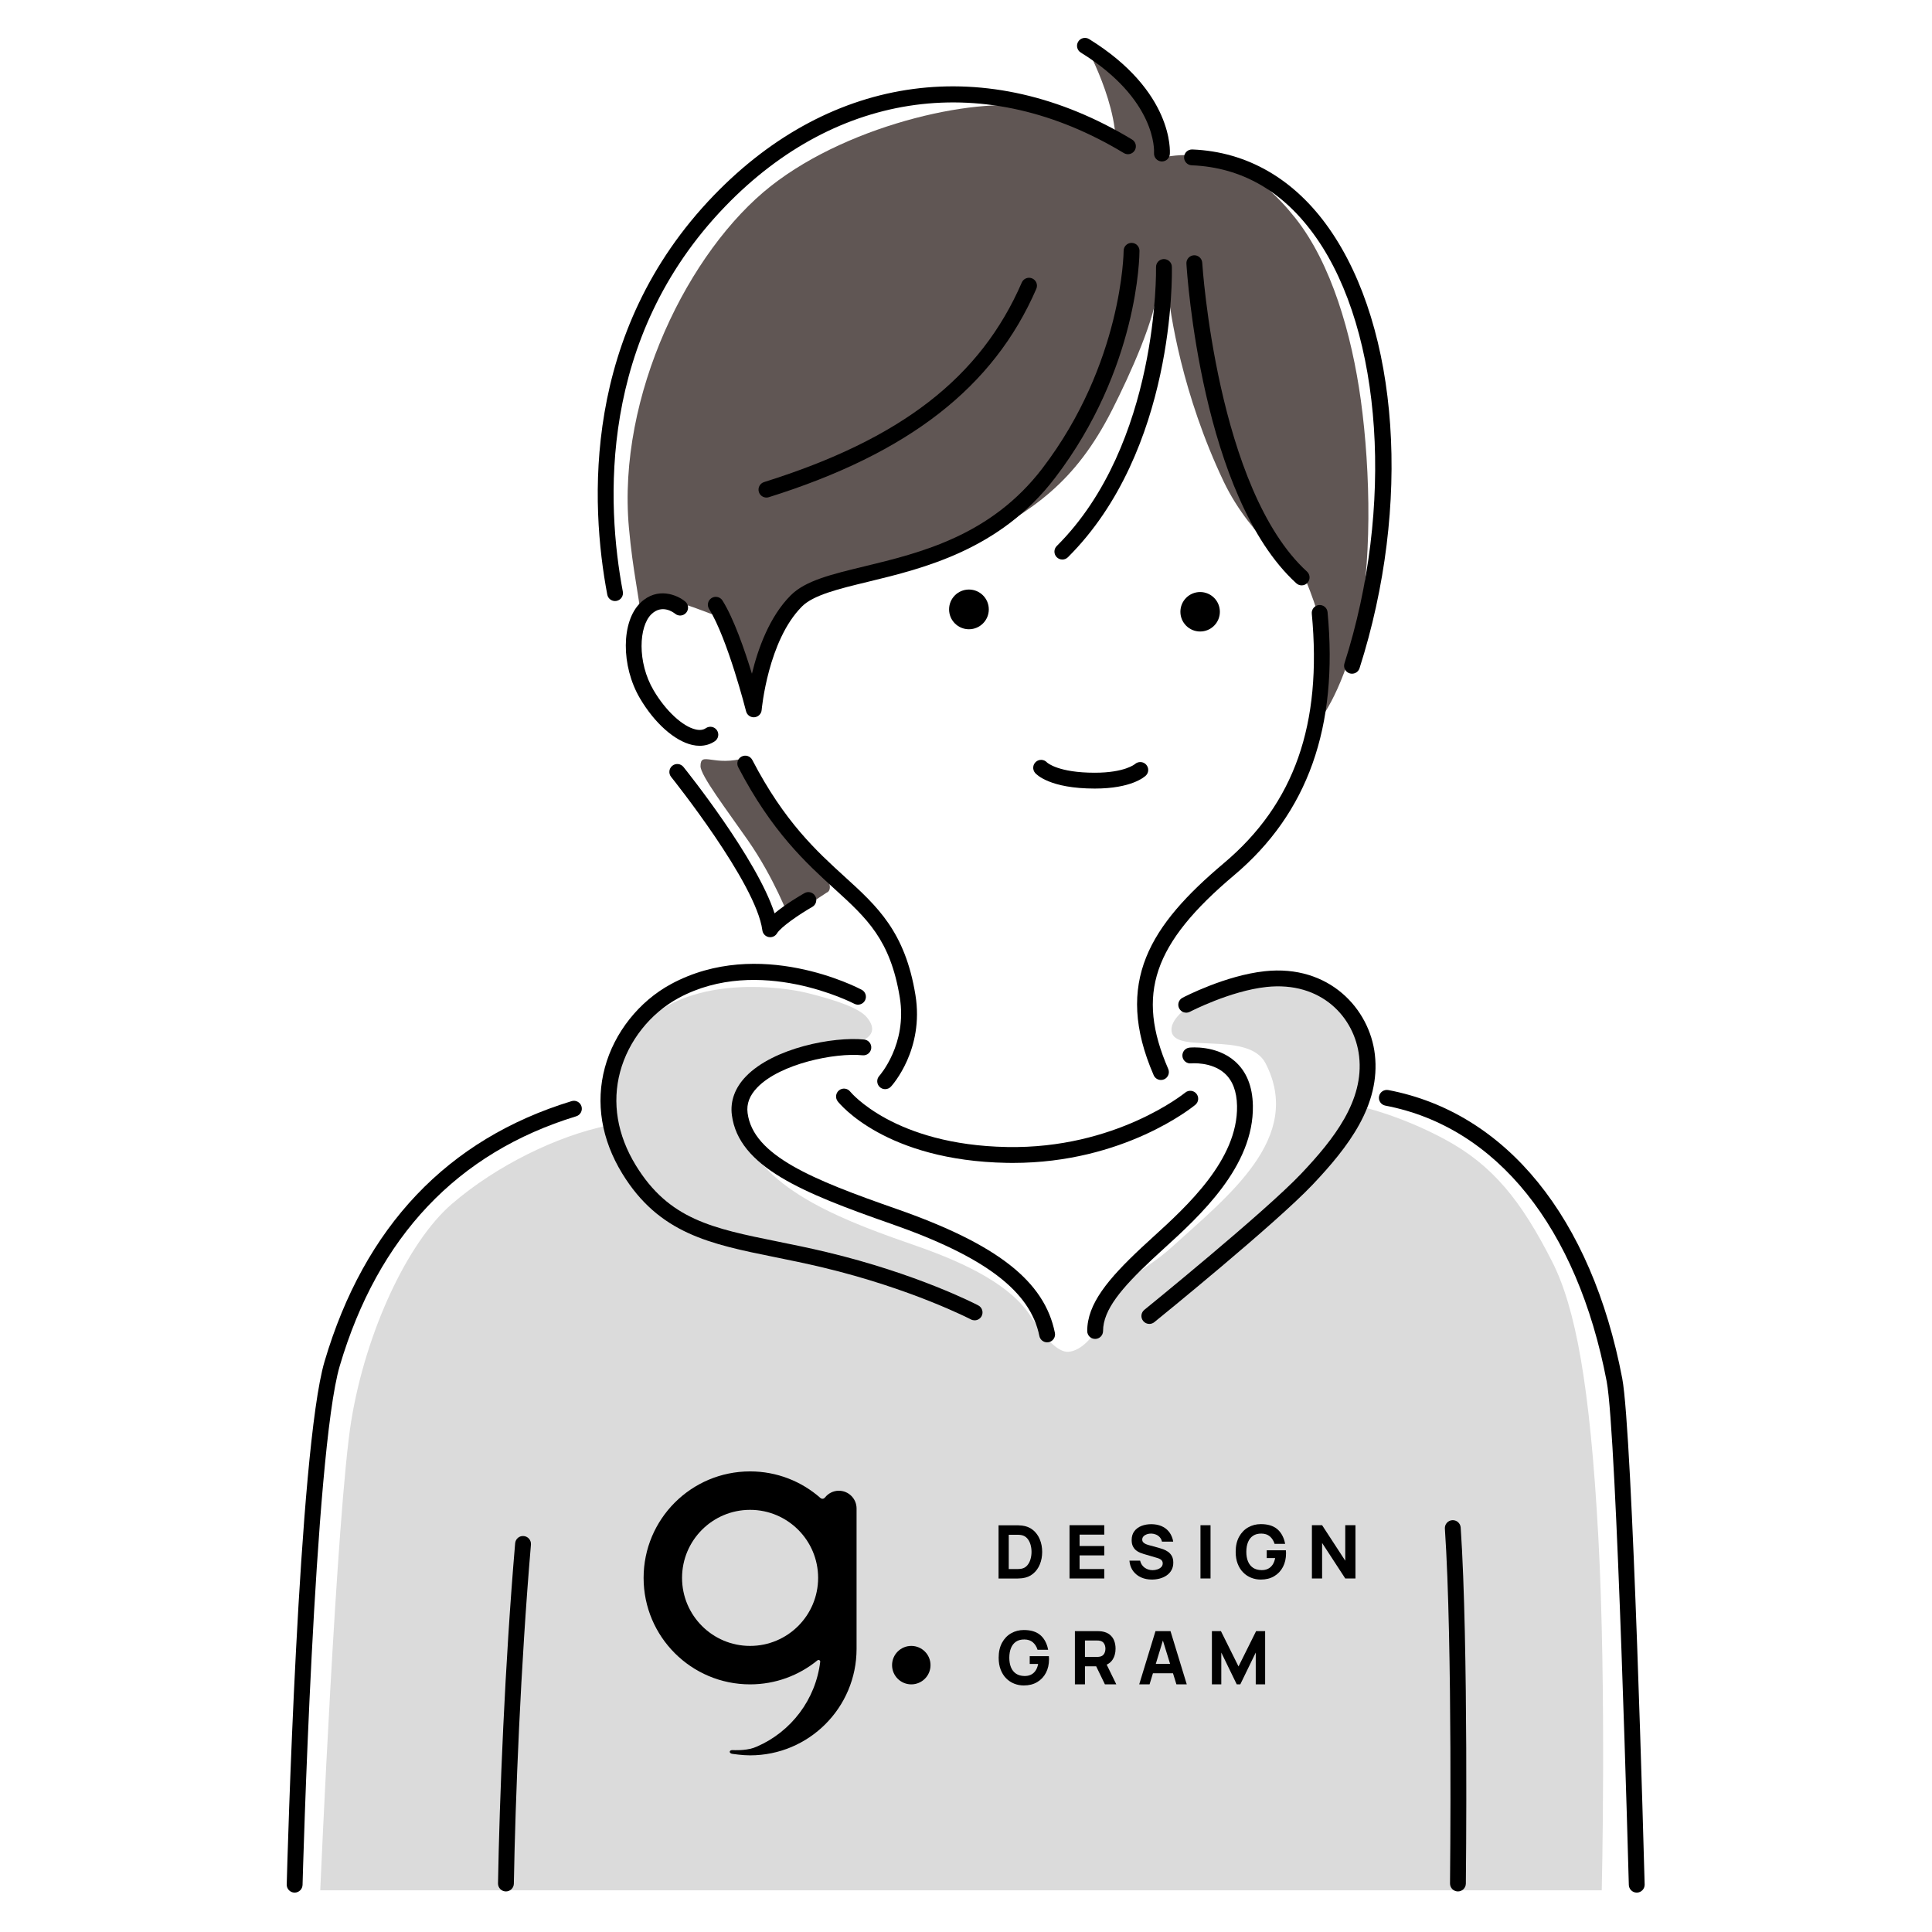 <?xml version="1.0" encoding="utf-8"?>
<!-- Generator: Adobe Illustrator 26.0.3, SVG Export Plug-In . SVG Version: 6.00 Build 0)  -->
<svg version="1.1" xmlns="http://www.w3.org/2000/svg" xmlns:xlink="http://www.w3.org/1999/xlink" x="0px" y="0px" width="500px"
	 height="500px" viewBox="0 0 500 500" style="enable-background:new 0 0 500 500;" xml:space="preserve">
<style type="text/css">
	.st0{fill:#DBDBDB;}
	.st1{fill:#605654;}
	.st2{fill-rule:evenodd;clip-rule:evenodd;}
</style>
<g id="box_x5F_col">
	<path id="col_x5F_parka" class="st0" d="M276.415,349.848c3.095-0.122,7.523-3.751,9.887-11.499
		c1.934-6.341,10.21-9.456,16.906-15.544
		c14.686-13.351,34.226-28.343,24.333-47.596
		c-4.4-8.563-23.408-2.332-24.328-8.252s15.261-12.714,19.782-13.14
		c4.521-0.425,19.787-0.535,25.135,6.417c5.348,6.952,6.417,11.765,5.883,15.776
		c-0.535,4.011-1.604,10.428-1.604,10.428s9.989,2.204,21.583,8.461
		c12.289,6.632,19.639,15.741,27.698,31.6
		c6.047,11.899,9.811,31.868,11.95,71.174s0.891,91.539,0.891,91.539H137.295
		h-7.668h-5.879h-40.87c0,0,4.278-98.492,8.022-121.487
		c3.743-22.996,14.575-46.262,26.032-56.138
		c11.546-9.952,27.306-17.638,40.408-20.312
		c1.07-10.696-0.394-19.009,11.906-28.635s32.354-7.487,39.841-5.615
		s13.242,3.893,15.206,6.201c1.964,2.308,2.977,5.564-4.51,7.168
		s-31.82,5.348-27.541,21.659c4.278,16.311,28.454,24.642,45.189,30.483
		c12.814,4.472,24.369,10.222,29.42,18.282
		C270.571,346.758,273.934,349.945,276.415,349.848z"/>
	<g id="col_x5F_hair">
		<path class="st1" d="M300.359,40.88c-6.766,1.522-19.029-9.312-32.205-12.78
			c-13.177-3.468-47.512,3.412-68.664,20.056s-39.842,54.158-36.721,88.486
			c1.05,11.554,2.606,17.29,3.074,23.133c3.309-7.485,11.301-3.429,20.397-0.065
			c6.745,7.195,8.289,22.526,8.289,22.526s2.081-20.805,13.523-27.74
			c11.443-6.935,29.757-6.427,43.754-14.108
			c15.325-8.411,26.267-15.055,36.073-34.43c4.51-8.911,11.468-24.153,11.726-31.966
			h2.539c0.616,7.089,3.826,28.098,14.528,50.602
			c7.164,15.064,20.719,24.354,20.719,24.354s5.201,11.443,5.201,18.725
			s-1.387,19.071-1.387,19.071s5.699-6.442,9.86-23.086
			s3.658-41.687,1.108-60.158c-2.347-16.995-7.598-35.303-16.961-47.093
			C325.85,44.617,314.229,37.759,300.359,40.88z"/>
		<path class="st1" d="M281.274,12.423c0,0,10.224,18.573,6.816,30.501
			s15.165,10.224,15.165,10.224s-0.682-17.551-6.305-25.389
			S281.274,12.423,281.274,12.423z"/>
		<path class="st1" d="M193.185,196.057c0,0,6.894,15.743,15.742,24.785
			c8.848,9.042,5.024,10.16,5.024,10.16l-9.767,6.432
			c0,0-3.853-10.231-10.599-19.925c-5.54-7.962-12.294-16.816-12.294-19.219
			C181.291,194.236,184.706,198.601,193.185,196.057z"/>
	</g>
</g>
<g id="box_x5F_line">
	<circle cx="250.761" cy="157.711" r="5.139"/>
	<circle cx="310.593" cy="158.326" r="5.107"/>
	<path d="M283.333,204.08c-11.623,0-15.086-3.628-15.442-4.041
		c-0.74-0.858-0.644-2.152,0.214-2.891c0.843-0.726,2.102-0.646,2.847,0.164
		c0.144,0.135,2.983,2.668,12.381,2.668c7.76,0,10.363-2.217,10.388-2.24
		c0.833-0.731,2.119-0.693,2.877,0.118c0.757,0.811,0.754,2.057-0.035,2.837
		C296.212,201.041,292.865,204.08,283.333,204.08z"/>
	<path d="M159.173,155.552c-0.966,0-1.827-0.686-2.012-1.67
		c-4.413-23.363-6.694-67.858,27.617-103.363
		c30.502-31.562,70.948-36.949,108.197-14.41c0.969,0.586,1.279,1.847,0.693,2.815
		c-0.586,0.968-1.848,1.28-2.815,0.693
		c-35.497-21.477-74.048-16.338-103.126,13.751
		c-33.028,34.177-30.803,77.168-26.538,99.753c0.21,1.112-0.521,2.184-1.634,2.394
		C159.427,155.541,159.299,155.552,159.173,155.552z"/>
	<path d="M195.071,185.633c-0.931,0-1.755-0.632-1.987-1.548
		c-0.047-0.187-4.793-18.834-9.577-26.49c-0.6-0.96-0.308-2.224,0.653-2.825
		c0.959-0.598,2.225-0.308,2.825,0.653c2.915,4.664,5.709,12.714,7.613,18.935
		c1.542-6.387,4.507-14.754,10.055-20.302c3.786-3.786,10.493-5.41,18.985-7.465
		c14.612-3.537,32.798-7.94,46.123-25.375
		c20.752-27.152,21.036-56.024,21.036-56.313c0.002-1.13,0.919-2.047,2.05-2.047
		c0.001,0,0.001,0,0.002,0c1.131,0.001,2.048,0.918,2.048,2.049
		c0,1.232-0.248,30.499-21.879,58.801c-14.207,18.588-33.979,23.374-48.416,26.869
		c-7.554,1.829-14.08,3.408-17.051,6.379
		c-8.795,8.796-10.421,26.624-10.437,26.803c-0.085,0.997-0.879,1.786-1.877,1.867
		C195.182,185.631,195.126,185.633,195.071,185.633z"/>
	<path d="M181.074,193.009c-0.613,0-1.244-0.072-1.891-0.216
		c-4.581-1.024-9.775-5.638-13.552-12.045c-4.957-8.406-4.887-19.988,0.151-24.786
		c4.374-4.165,9.464-2.013,11.543-0.296c0.873,0.722,0.996,2.013,0.275,2.886
		c-0.719,0.872-2.005,0.996-2.877,0.283c-0.549-0.439-3.408-2.482-6.115,0.096
		c-3.282,3.126-3.756,12.428,0.554,19.735c3.123,5.295,7.509,9.364,10.915,10.125
		c1.063,0.239,1.916,0.124,2.609-0.349c0.938-0.638,2.213-0.395,2.849,0.539
		c0.638,0.936,0.396,2.211-0.539,2.849
		C183.849,192.611,182.516,193.009,181.074,193.009z"/>
	<path d="M229.074,281.872c-0.495,0-0.992-0.178-1.385-0.54
		c-0.834-0.766-0.89-2.063-0.124-2.897c0.069-0.076,7.274-8.184,5.303-20.277
		c-2.44-14.964-8.521-20.497-16.938-28.155c-7.209-6.56-16.18-14.724-24.876-31.442
		c-0.523-1.004-0.132-2.242,0.873-2.765c1.006-0.525,2.242-0.132,2.765,0.873
		c8.359,16.069,16.667,23.63,23.998,30.301
		c8.346,7.595,15.554,14.155,18.224,30.528c2.302,14.119-5.975,23.325-6.328,23.71
		C230.181,281.649,229.628,281.872,229.074,281.872z"/>
	<path d="M300.454,279.499c-0.792,0-1.546-0.461-1.882-1.234
		c-10.472-24.121-0.809-38.887,18.177-54.892
		c18.225-15.362,25.452-35.875,22.742-64.553c-0.106-1.127,0.721-2.128,1.848-2.234
		c1.138-0.107,2.128,0.722,2.234,1.848c2.808,29.724-5.102,51.992-24.182,68.074
		c-20.982,17.688-25.446,30.805-17.058,50.124
		c0.45,1.039-0.026,2.246-1.064,2.698
		C301.004,279.444,300.727,279.499,300.454,279.499z"/>
	<path d="M274.936,144.808c-0.527,0-1.052-0.201-1.452-0.604
		c-0.799-0.802-0.797-2.1,0.006-2.899c26.509-26.398,25.701-71.706,25.69-72.161
		c-0.028-1.131,0.866-2.072,1.998-2.1c1.139,0.001,2.071,0.866,2.1,1.997
		c0.049,1.927,0.883,47.509-26.895,75.169
		C275.982,144.608,275.46,144.808,274.936,144.808z"/>
	<path d="M336.866,151.491c-0.493,0-0.988-0.177-1.381-0.536
		c-24.547-22.406-28.293-80.265-28.44-82.718
		c-0.068-1.13,0.793-2.101,1.923-2.169c1.104-0.078,2.101,0.792,2.169,1.923
		c0.036,0.584,3.794,58.652,27.112,79.935c0.836,0.764,0.895,2.06,0.132,2.897
		C337.977,151.266,337.422,151.491,336.866,151.491z"/>
	<path d="M349.897,174.355c-0.206,0-0.416-0.032-0.624-0.098
		c-1.079-0.345-1.674-1.498-1.329-2.577c12.885-40.313,9.879-85.615-7.31-110.166
		c-8.339-11.912-19.182-18.216-32.227-18.736c-1.131-0.045-2.011-0.998-1.966-2.13
		c0.045-1.13,0.969-1.993,2.13-1.966c14.19,0.566,26.439,7.648,35.422,20.481
		c18.158,25.936,21.315,71.655,7.857,113.765
		C351.572,173.8,350.765,174.355,349.897,174.355z"/>
	<path d="M199.329,242.546c-0.14,0-0.281-0.014-0.422-0.044
		c-0.853-0.179-1.498-0.878-1.611-1.742c-1.59-12.213-23.392-39.425-23.612-39.699
		c-0.71-0.882-0.57-2.172,0.312-2.882c0.879-0.711,2.172-0.573,2.882,0.311
		c0.846,1.051,19.036,23.759,23.575,37.884c2.889-2.414,6.738-4.663,7.738-5.233
		c0.984-0.562,2.237-0.218,2.797,0.765c0.561,0.983,0.218,2.235-0.765,2.797
		c-3.165,1.807-8.093,5.128-9.141,6.856
		C200.705,242.179,200.035,242.546,199.329,242.546z"/>
	<path d="M283.422,346.514c-1.132,0-2.05-0.918-2.05-2.05
		c0-7.002,5.363-13.436,14.018-21.55c0.905-0.849,1.906-1.76,2.971-2.73
		c8.775-7.989,22.034-20.061,21.783-33.975c-0.067-3.766-1.155-6.609-3.232-8.452
		c-3.432-3.044-8.598-2.561-8.651-2.553c-1.121,0.114-2.132-0.702-2.249-1.825
		c-0.118-1.123,0.691-2.13,1.814-2.252c0.282-0.031,6.965-0.704,11.775,3.535
		c2.992,2.636,4.553,6.495,4.644,11.473c0.284,15.771-13.801,28.595-23.123,37.081
		c-1.05,0.956-2.035,1.853-2.927,2.689c-7.855,7.363-12.722,13.037-12.722,18.559
		C285.472,345.596,284.554,346.514,283.422,346.514z"/>
	<path d="M297.449,342.629c-0.597,0-1.188-0.259-1.594-0.759
		c-0.713-0.88-0.578-2.171,0.301-2.884c0.311-0.251,31.168-25.293,40.592-35.24
		c8.552-9.027,16.288-18.951,14.994-30.351
		c-1.147-10.093-9.76-19.503-24.005-17.965c-9.377,1.014-19.693,6.366-19.796,6.419
		c-1.001,0.526-2.242,0.138-2.767-0.865c-0.526-1.003-0.138-2.241,0.865-2.767
		c0.447-0.235,11.094-5.765,21.258-6.864c16.711-1.815,27.176,9.768,28.52,21.579
		c1.483,13.066-6.857,23.886-16.091,33.634
		c-9.608,10.142-39.71,34.57-40.986,35.605
		C298.359,342.479,297.903,342.629,297.449,342.629z"/>
	<path d="M423.586,489.805c-1.107,0-2.019-0.883-2.048-1.996
		c-0.031-1.165-3.121-116.649-5.731-130.308
		c-7.615-39.872-28.494-65.884-57.28-71.367
		c-1.112-0.212-1.842-1.285-1.631-2.397c0.212-1.112,1.287-1.835,2.397-1.631
		c30.527,5.815,52.592,33.015,60.541,74.627
		c2.671,13.984,5.675,126.198,5.801,130.969c0.03,1.131-0.863,2.074-1.995,2.104
		C423.623,489.805,423.604,489.805,423.586,489.805z"/>
	<path d="M76.253,489.805c-0.018,0-0.037,0-0.055,0c-1.132-0.03-2.025-0.973-1.995-2.104
		c0.121-4.584,3.053-112.551,9.791-135.353
		c10.312-34.904,31.824-57.572,63.937-67.376c1.082-0.334,2.228,0.279,2.559,1.362
		c0.33,1.083-0.279,2.229-1.362,2.559c-30.714,9.375-51.305,31.115-61.203,64.615
		c-6.585,22.291-9.594,133.183-9.624,134.3
		C78.272,488.923,77.36,489.805,76.253,489.805z"/>
	<path d="M270.992,347.396c-0.957,0-1.813-0.674-2.008-1.648
		c-2.323-11.614-14.161-20.567-38.38-29.03
		c-23.021-8.044-39.452-14.771-41.197-28.141c-0.47-3.605,0.798-7.074,3.668-10.032
		c7.162-7.381,22.622-10.32,30.566-9.518c1.126,0.113,1.948,1.117,1.836,2.244
		c-0.112,1.126-1.099,1.947-2.244,1.836c-7.126-0.719-21.269,2.165-27.214,8.294
		c-2.024,2.085-2.856,4.259-2.544,6.645c1.44,11.044,16.859,17.246,38.484,24.802
		c26.094,9.117,38.37,18.716,41.047,32.095c0.222,1.11-0.497,2.19-1.608,2.412
		C271.26,347.383,271.125,347.396,270.992,347.396z"/>
	<path d="M252.224,341.7c-0.32,0-0.645-0.075-0.948-0.233
		c-0.151-0.079-15.41-7.977-38.386-13.459c-4.375-1.044-8.442-1.868-12.374-2.665
		c-16.733-3.39-29.949-6.068-39.473-21.624
		c-5.402-8.824-6.961-18.307-4.506-27.425c2.437-9.056,8.842-17.138,17.131-21.619
		c22.809-12.33,48.268,0.904,49.341,1.474c1,0.531,1.379,1.771,0.85,2.77
		c-0.532,1-1.769,1.379-2.771,0.853c-0.244-0.128-24.618-12.763-45.47-1.489
		c-7.318,3.956-12.972,11.088-15.122,19.077
		c-2.154,8.004-0.756,16.379,4.045,24.22
		c8.59,14.033,19.809,16.305,36.79,19.746c3.967,0.803,8.068,1.635,12.511,2.695
		c23.508,5.609,38.701,13.481,39.335,13.813c1.003,0.526,1.391,1.764,0.867,2.767
		C253.677,341.3,252.963,341.7,252.224,341.7z"/>
	<path d="M262.131,300.961c-0.516,0-1.031-0.005-1.553-0.014
		c-31.358-0.567-43.274-15.276-43.766-15.901
		c-0.7-0.891-0.546-2.179,0.344-2.879c0.891-0.7,2.18-0.546,2.879,0.344
		c0.105,0.132,11.361,13.807,40.617,14.336
		c28.066,0.534,45.908-13.938,46.085-14.084c0.874-0.72,2.165-0.594,2.885,0.278
		c0.72,0.873,0.598,2.163-0.274,2.884
		C308.591,286.549,290.819,300.961,262.131,300.961z"/>
	<path d="M300.71,41.784c-0.053,0-0.107-0.002-0.162-0.006
		c-1.124-0.088-1.966-1.068-1.885-2.191c0.037-0.578,0.653-13.864-18.96-25.988
		c-0.963-0.596-1.261-1.859-0.666-2.822c0.596-0.962,1.856-1.26,2.822-0.666
		c21.899,13.537,20.944,29.125,20.893,29.783
		C302.668,40.969,301.771,41.784,300.71,41.784z"/>
	<path d="M198.353,128.768c-0.872,0-1.681-0.562-1.955-1.437
		c-0.339-1.081,0.262-2.231,1.342-2.57c35.45-11.113,56.019-27.039,66.694-51.64
		c0.45-1.039,1.659-1.517,2.697-1.065c1.039,0.45,1.515,1.659,1.065,2.697
		c-11.041,25.442-33.038,42.575-69.228,53.92
		C198.763,128.737,198.556,128.768,198.353,128.768z"/>
	<path d="M130.936,489.501c-0.013,0-0.025,0-0.037,0
		c-1.132-0.02-2.034-0.955-2.014-2.086c0.386-21.967,1.755-56.626,4.436-88.018
		c0.097-1.128,1.079-1.977,2.217-1.869c1.128,0.097,1.965,1.089,1.869,2.217
		c-2.674,31.29-4.038,65.84-4.422,87.741
		C132.965,488.606,132.051,489.501,130.936,489.501z"/>
	<path d="M377.313,489.501c-0.009,0-0.017,0-0.025,0
		c-1.132-0.014-2.039-0.941-2.026-2.074c0.007-0.617,0.696-62.024-1.327-91.817
		c-0.077-1.13,0.777-2.108,1.906-2.184c1.121-0.077,2.108,0.776,2.184,1.906
		c2.034,29.955,1.344,91.525,1.337,92.144
		C379.349,488.598,378.433,489.501,377.313,489.501z"/>
</g>
<g id="box_x5F_logo">
	<g id="logo_x5F_design-gram">
		<g>
			<g>
				<path d="M217.087,385.801c-1.462,0-2.749,0.696-3.591,1.761
					c-0.011,0.003-0.025,0.002-0.032,0.012c-0.14,0.186-0.362,0.306-0.613,0.306
					c-0.195,0-0.372-0.073-0.507-0.192c-0.001-0.001-0.002-0-0.003-0.001
					c-4.857-4.285-11.232-6.89-18.219-6.89c-15.22,0-27.558,12.338-27.558,27.558
					c0,15.22,12.338,27.558,27.558,27.558c6.61,0,12.675-2.33,17.423-6.21
					c0,0-0,0.001,0,0.001c0.18-0.147,0.447-0.137,0.615,0.031
					c0.072,0.072,0.105,0.163,0.119,0.257c-1.169,9.878-7.55,18.155-16.323,21.992
					c-0.003,0.001-0.005,0.002-0.007,0.003c-0.315,0.137-0.642,0.249-0.963,0.375
					c-2.277,0.739-4.96,0.573-5.434,0.562c-0.903-0.022-0.94,0.844-0.023,0.972
					c0.165,0.023,0.776,0.116,1.512,0.192c1.013,0.115,2.037,0.196,3.081,0.196
					c15.22,0,27.558-12.338,27.558-27.558v-5.712V408.355v-17.96
					C221.68,387.858,219.623,385.801,217.087,385.801z M194.122,425.961
					c-9.724,0-17.607-7.883-17.607-17.607c0-9.724,7.883-17.607,17.607-17.607
					c9.724,0,17.607,7.883,17.607,17.607
					C211.728,418.079,203.845,425.961,194.122,425.961z"/>
			</g>
			<circle class="st2" cx="235.842" cy="430.937" r="4.976"/>
		</g>
		<g>
			<path d="M288.898,435.908l-2.488-5.104c0.602-0.267,1.081-0.652,1.436-1.158
				c0.574-0.82,0.861-1.806,0.861-2.961c0-0.772-0.124-1.472-0.373-2.1
				c-0.248-0.628-0.636-1.15-1.162-1.564c-0.526-0.415-1.2-0.686-2.023-0.813
				c-0.179-0.032-0.381-0.052-0.608-0.062c-0.227-0.009-0.407-0.014-0.541-0.014
				h-5.817v13.778h2.602v-4.669h2.904l2.262,4.669H288.898z M280.784,424.561h3.1
				c0.134,0,0.281,0.006,0.44,0.019c0.159,0.013,0.306,0.038,0.44,0.076
				c0.351,0.096,0.622,0.257,0.813,0.483c0.191,0.227,0.324,0.478,0.397,0.756
				c0.073,0.277,0.11,0.541,0.11,0.79c0,0.249-0.036,0.512-0.11,0.789
				c-0.073,0.278-0.206,0.53-0.397,0.756c-0.191,0.226-0.463,0.387-0.813,0.483
				c-0.134,0.038-0.281,0.064-0.44,0.076c-0.16,0.013-0.306,0.019-0.44,0.019
				h-3.1V424.561z"/>
			<path d="M304.455,435.908h2.679l-4.21-13.778h-3.885l-4.21,13.778h2.679
				l0.872-2.87h5.188L304.455,435.908z M299.12,430.608l1.835-6.038l1.864,6.038
				H299.12z"/>
			<path d="M313.64,435.908v-13.778h2.334l4.554,9.147l4.554-9.147h2.334v13.778
				h-2.43v-8.229l-4,8.229h-0.918l-4-8.229v8.229H313.64z"/>
			<path d="M271.475,429.058c-0.006-0.21-0.016-0.357-0.029-0.44h-4.956v2.01h2.181
				c-0.14,0.727-0.377,1.323-0.708,1.789c-0.332,0.466-0.738,0.807-1.22,1.024
				c-0.482,0.217-1.019,0.319-1.612,0.306c-0.874-0.013-1.601-0.214-2.181-0.603
				c-0.58-0.389-1.016-0.934-1.306-1.636c-0.29-0.702-0.435-1.531-0.435-2.488
				c0-0.957,0.145-1.792,0.435-2.507c0.29-0.714,0.726-1.266,1.306-1.655
				c0.581-0.389,1.308-0.577,2.181-0.564c0.88,0.006,1.603,0.251,2.167,0.732
				c0.564,0.482,0.971,1.124,1.22,1.928c0,0,0,0,0,0
				h2.735c-0.036-0.208-0.115-0.551-0.173-0.754
				c-0.37-1.289-1.012-2.368-1.94-3.121c-1.014-0.823-2.408-1.234-4.181-1.234
				c-1.199,0-2.292,0.281-3.277,0.842c-0.986,0.562-1.77,1.377-2.354,2.445
				c-0.583,1.069-0.876,2.365-0.876,3.889c0,1.167,0.174,2.197,0.522,3.09
				c0.348,0.893,0.823,1.643,1.426,2.248c0.603,0.606,1.296,1.064,2.081,1.373
				c0.785,0.31,1.611,0.464,2.478,0.464c1.327,0,2.478-0.289,3.454-0.866
				c0.976-0.578,1.732-1.377,2.268-2.397c0.535-1.02,0.803-2.191,0.803-3.511
				C271.484,429.39,271.481,429.268,271.475,429.058z"/>
		</g>
		<g>
			<path d="M258.424,408.522v-13.778h4.458c0.108,0,0.332,0.003,0.67,0.009
				c0.338,0.006,0.663,0.029,0.976,0.067c1.11,0.134,2.051,0.52,2.822,1.158
				c0.772,0.638,1.359,1.448,1.761,2.43c0.402,0.982,0.603,2.057,0.603,3.224
				c0,1.167-0.201,2.242-0.603,3.224c-0.402,0.983-0.988,1.793-1.761,2.43
				c-0.772,0.638-1.713,1.024-2.822,1.158c-0.313,0.038-0.638,0.061-0.976,0.067
				c-0.338,0.006-0.562,0.009-0.67,0.009H258.424z M261.065,406.073h1.818
				c0.172,0,0.405-0.005,0.698-0.014c0.293-0.01,0.558-0.037,0.794-0.081
				c0.599-0.121,1.089-0.402,1.468-0.842c0.38-0.44,0.66-0.969,0.842-1.588
				c0.181-0.619,0.273-1.256,0.273-1.914c0-0.689-0.094-1.342-0.282-1.962
				c-0.188-0.619-0.474-1.141-0.857-1.569c-0.383-0.427-0.864-0.698-1.445-0.813
				c-0.236-0.051-0.501-0.08-0.794-0.086c-0.293-0.006-0.526-0.009-0.698-0.009
				h-1.818V406.073z"/>
			<path d="M276.794,408.503V394.726h8.993v2.43h-6.391v2.947h6.391v2.43h-6.391
				v3.54h6.391v2.43H276.794z"/>
			<path d="M310.683,408.503V394.726h2.603v13.778H310.683z"/>
			<path d="M339.521,408.503V394.726h2.64l5.99,9.185v-9.185h2.641v13.778h-2.641
				l-5.99-9.185v9.185H339.521z"/>
			<path d="M302.273,401.591c-0.399-0.277-0.815-0.494-1.249-0.651
				c-0.434-0.156-0.829-0.282-1.186-0.378l-2.392-0.651
				c-0.293-0.076-0.581-0.172-0.861-0.287c-0.281-0.115-0.513-0.266-0.698-0.455
				c-0.185-0.188-0.277-0.432-0.277-0.732c0-0.325,0.113-0.606,0.34-0.842
				c0.226-0.236,0.52-0.416,0.88-0.541s0.745-0.18,1.153-0.167
				c0.415,0.013,0.812,0.099,1.191,0.258c0.38,0.159,0.707,0.392,0.981,0.698
				c0.274,0.306,0.462,0.682,0.564,1.129h2.901
				c-0.03-0.205-0.068-0.397-0.083-0.452c-0.034-0.125-0.059-0.217-0.076-0.272
				c-0.02-0.065-0.04-0.129-0.062-0.193c-0.004-0.012-0.008-0.024-0.012-0.035
				c-0.224-0.657-0.539-1.229-0.947-1.712c-0.504-0.596-1.129-1.051-1.875-1.363
				c-0.746-0.312-1.595-0.475-2.545-0.488c-0.944-0.006-1.805,0.14-2.583,0.44
				c-0.779,0.3-1.4,0.756-1.866,1.368s-0.698,1.381-0.698,2.306
				c0,0.657,0.11,1.2,0.33,1.631c0.22,0.431,0.496,0.777,0.828,1.039
				c0.332,0.262,0.675,0.463,1.029,0.602c0.354,0.141,0.665,0.249,0.933,0.325
				l3.578,1.053c0.268,0.083,0.489,0.175,0.665,0.277
				c0.175,0.102,0.311,0.21,0.407,0.325c0.095,0.115,0.164,0.238,0.206,0.369
				c0.041,0.131,0.062,0.266,0.062,0.407c0,0.382-0.129,0.705-0.388,0.966
				c-0.258,0.262-0.589,0.459-0.99,0.593c-0.402,0.134-0.817,0.201-1.244,0.201
				c-0.765,0-1.448-0.214-2.048-0.641c-0.599-0.427-0.995-1.036-1.186-1.828h-2.76
				c0.012,0.171,0.045,0.431,0.085,0.64c0.16,0.83,0.477,1.554,0.957,2.169
				c0.526,0.673,1.199,1.189,2.019,1.55c0.82,0.36,1.74,0.541,2.761,0.541
				c0.702,0,1.382-0.089,2.043-0.268c0.66-0.178,1.252-0.448,1.775-0.809
				c0.523-0.36,0.939-0.816,1.248-1.368c0.31-0.551,0.464-1.197,0.464-1.937
				c0-0.695-0.129-1.269-0.388-1.722S302.671,401.868,302.273,401.591z"/>
			<path d="M332.814,401.653c-0.006-0.21-0.016-0.357-0.029-0.44h-4.956v2.01h2.181
				c-0.14,0.727-0.377,1.323-0.708,1.789c-0.332,0.466-0.738,0.807-1.22,1.024
				c-0.482,0.217-1.019,0.319-1.612,0.306c-0.874-0.013-1.601-0.214-2.181-0.603
				c-0.58-0.389-1.016-0.934-1.306-1.636c-0.29-0.702-0.435-1.531-0.435-2.488
				c0-0.957,0.145-1.792,0.435-2.507c0.29-0.714,0.726-1.266,1.306-1.655
				c0.581-0.389,1.308-0.577,2.181-0.564c0.88,0.006,1.603,0.251,2.167,0.732
				s0.971,1.124,1.22,1.928c0,0,0,0,0,0h2.735
				c-0.036-0.208-0.115-0.551-0.173-0.754c-0.37-1.289-1.012-2.368-1.94-3.121
				c-1.014-0.823-2.408-1.234-4.181-1.234c-1.199,0-2.292,0.281-3.277,0.842
				c-0.986,0.562-1.77,1.377-2.354,2.445c-0.583,1.069-0.876,2.365-0.876,3.889
				c0,1.167,0.174,2.197,0.522,3.09c0.348,0.893,0.823,1.643,1.426,2.248
				c0.603,0.606,1.296,1.064,2.081,1.373c0.785,0.31,1.611,0.464,2.478,0.464
				c1.327,0,2.478-0.289,3.454-0.866c0.976-0.578,1.732-1.377,2.268-2.397
				c0.535-1.02,0.803-2.191,0.803-3.511
				C332.823,401.985,332.82,401.863,332.814,401.653z"/>
		</g>
	</g>
</g>
</svg>
